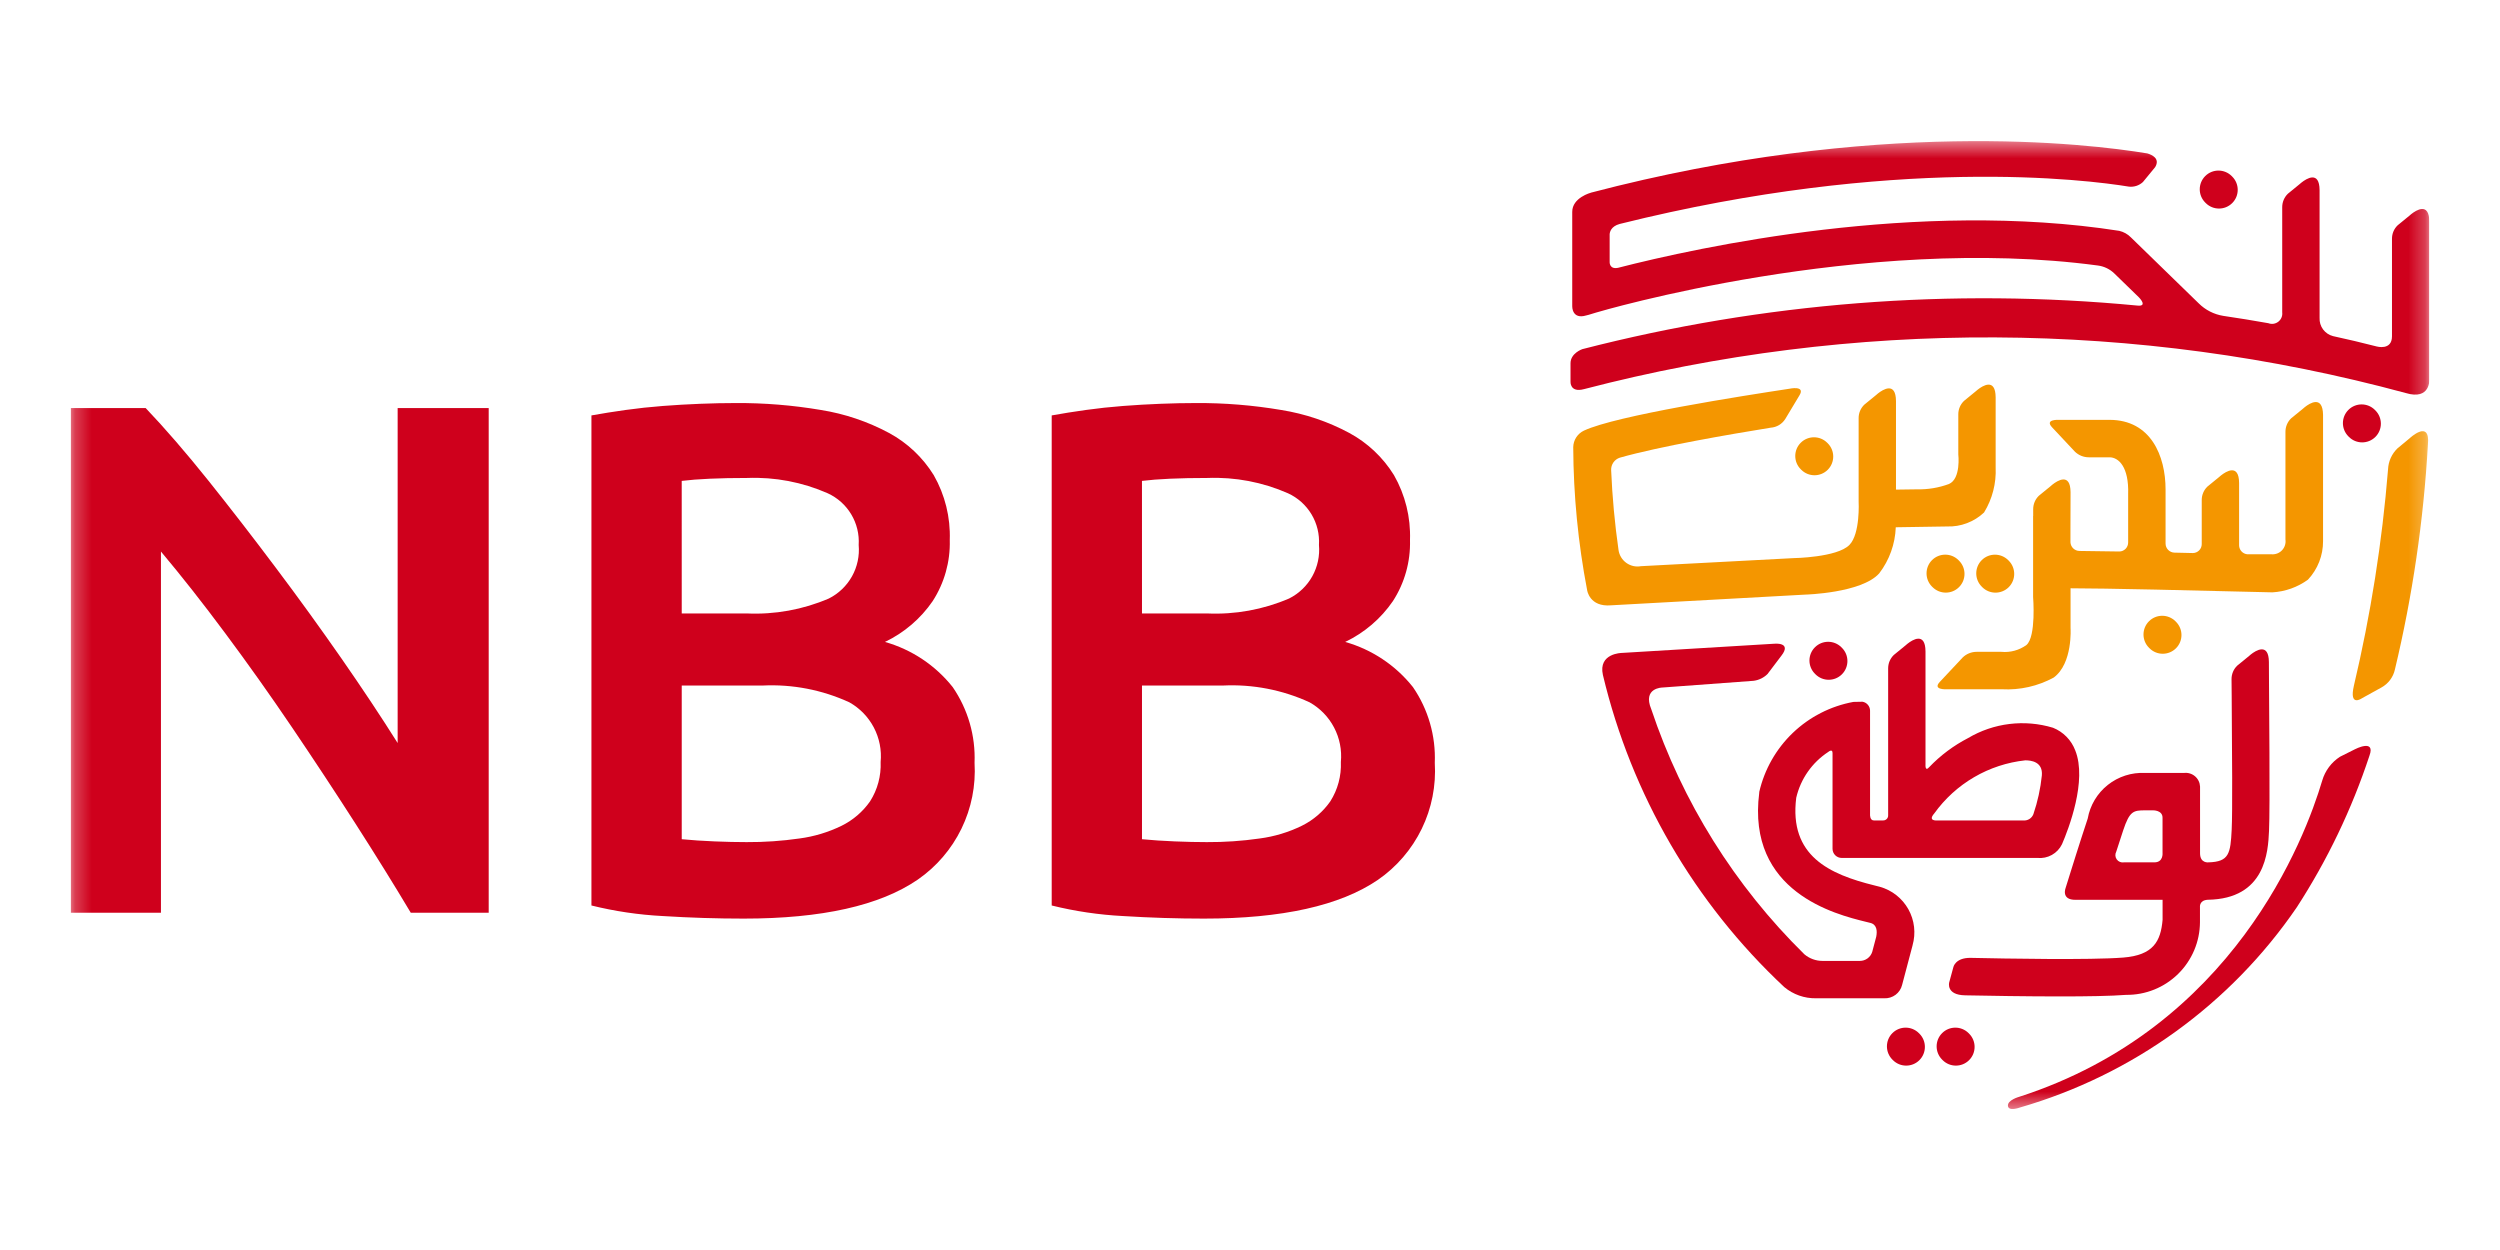 <svg width="150" height="75" viewBox="0 0 150 75" fill="none" xmlns="http://www.w3.org/2000/svg">
<g clip-path="url(#clip0_1007_28326)">
<mask id="mask0_1007_28326" style="mask-type:luminance" maskUnits="userSpaceOnUse" x="4" y="8" width="142" height="59">
<path d="M145.762 8.46H4.24V66.541H145.762V8.46Z" fill="white"/>
</mask>
<g mask="url(#mask0_1007_28326)">
<path d="M24.647 54.766C23.657 53.105 22.549 51.321 21.325 49.413C20.101 47.505 18.834 45.582 17.523 43.645C16.212 41.708 14.879 39.829 13.524 38.008C12.169 36.186 10.88 34.548 9.657 33.092V54.766H4.238V24.483H8.739C9.904 25.706 11.157 27.156 12.498 28.831C13.838 30.507 15.185 32.248 16.539 34.053C17.898 35.859 19.209 37.671 20.473 39.487C21.736 41.304 22.865 43.002 23.859 44.582V24.483H29.322V54.766H24.647Z" fill="#CF001C"/>
<path d="M44.618 55.116C43.016 55.116 41.399 55.065 39.768 54.963C38.324 54.889 36.89 54.677 35.486 54.329V24.925C36.127 24.809 36.812 24.7 37.54 24.598C38.268 24.496 39.011 24.416 39.768 24.358C40.523 24.3 41.273 24.256 42.019 24.227C42.765 24.197 43.471 24.183 44.138 24.183C45.852 24.173 47.562 24.312 49.251 24.598C50.681 24.826 52.062 25.292 53.337 25.975C54.44 26.57 55.366 27.444 56.025 28.51C56.7 29.692 57.033 31.038 56.986 32.399C57.023 33.698 56.664 34.978 55.959 36.069C55.237 37.122 54.249 37.966 53.097 38.516C54.702 38.971 56.124 39.919 57.162 41.225C58.078 42.559 58.538 44.153 58.473 45.77C58.555 47.132 58.285 48.493 57.688 49.72C57.091 50.948 56.188 52 55.065 52.777C52.791 54.336 49.309 55.116 44.618 55.116ZM40.904 36.806H44.793C46.485 36.885 48.173 36.579 49.73 35.911C50.316 35.617 50.8 35.153 51.12 34.58C51.439 34.008 51.579 33.352 51.521 32.699C51.562 32.055 51.406 31.413 51.074 30.86C50.743 30.306 50.251 29.866 49.664 29.597C48.145 28.928 46.494 28.614 44.836 28.678C43.99 28.678 43.24 28.693 42.585 28.723C41.93 28.752 41.369 28.796 40.903 28.854L40.904 36.806ZM40.904 41.132V50.353C41.515 50.412 42.171 50.455 42.87 50.484C43.57 50.513 44.212 50.527 44.795 50.527C45.856 50.533 46.915 50.46 47.965 50.309C48.846 50.193 49.702 49.934 50.5 49.544C51.182 49.207 51.768 48.704 52.204 48.081C52.652 47.377 52.873 46.554 52.838 45.721C52.906 45.006 52.764 44.287 52.43 43.65C52.096 43.014 51.585 42.489 50.959 42.138C49.331 41.39 47.547 41.045 45.758 41.132H40.904Z" fill="#CF001C"/>
<path d="M72.234 55.116C70.631 55.116 69.014 55.065 67.383 54.963C65.939 54.889 64.505 54.677 63.102 54.329V24.925C63.742 24.809 64.427 24.7 65.155 24.598C65.884 24.496 66.626 24.416 67.383 24.358C68.138 24.3 68.888 24.256 69.634 24.227C70.38 24.197 71.086 24.183 71.754 24.183C73.467 24.173 75.177 24.312 76.867 24.598C78.296 24.826 79.677 25.291 80.953 25.975C82.054 26.57 82.981 27.444 83.639 28.51C84.314 29.692 84.647 31.038 84.6 32.399C84.637 33.698 84.279 34.978 83.573 36.069C82.851 37.122 81.864 37.966 80.711 38.516C82.317 38.971 83.738 39.919 84.776 41.225C85.692 42.559 86.152 44.153 86.087 45.77C86.171 47.134 85.902 48.498 85.305 49.727C84.707 50.957 83.802 52.012 82.678 52.789C80.405 54.34 76.924 55.116 72.234 55.116ZM68.519 36.806H72.408C74.1 36.885 75.788 36.579 77.345 35.911C77.932 35.617 78.416 35.153 78.736 34.581C79.055 34.008 79.195 33.352 79.138 32.699C79.178 32.055 79.022 31.413 78.69 30.859C78.358 30.306 77.867 29.865 77.28 29.597C75.761 28.928 74.109 28.614 72.451 28.678C71.606 28.678 70.855 28.693 70.2 28.723C69.545 28.752 68.984 28.796 68.518 28.854L68.519 36.806ZM68.519 41.132V50.353C69.13 50.412 69.786 50.455 70.486 50.484C71.185 50.513 71.827 50.527 72.41 50.527C73.471 50.533 74.531 50.46 75.58 50.309C76.461 50.193 77.317 49.935 78.114 49.544C78.796 49.207 79.383 48.704 79.819 48.081C80.266 47.377 80.487 46.554 80.452 45.721C80.52 45.006 80.378 44.286 80.044 43.65C79.711 43.014 79.199 42.489 78.573 42.138C76.946 41.39 75.162 41.045 73.374 41.132H68.519Z" fill="#CF001C"/>
<path d="M121.155 65.808C134.016 61.654 138.295 50.328 139.333 46.836C139.505 46.247 139.883 45.739 140.399 45.405L141.304 44.952C141.304 44.952 142.543 44.312 142.168 45.339C141.11 48.545 139.645 51.602 137.809 54.435C133.833 60.25 127.956 64.499 121.188 66.453C121.188 66.453 120.509 66.705 120.476 66.353C120.443 66 121.155 65.808 121.155 65.808Z" fill="#CF001C"/>
<path d="M133.902 10.564C133.463 10.125 132.752 10.125 132.314 10.564C131.875 11.003 131.875 11.714 132.314 12.152L132.346 12.184C132.784 12.623 133.495 12.623 133.934 12.184C134.373 11.746 134.373 11.035 133.934 10.596L133.902 10.564Z" fill="#CF001C"/>
<path d="M109.632 26.566C109.194 26.128 108.483 26.128 108.044 26.566C107.606 27.005 107.606 27.716 108.044 28.154L108.076 28.186C108.515 28.625 109.226 28.625 109.665 28.186C110.103 27.748 110.103 27.037 109.665 26.598L109.632 26.566Z" fill="#F49600"/>
<path d="M110.484 38.837C110.045 38.398 109.334 38.398 108.896 38.837C108.457 39.275 108.457 39.986 108.896 40.425L108.928 40.457C109.366 40.896 110.077 40.896 110.516 40.457C110.955 40.018 110.955 39.307 110.516 38.869L110.484 38.837Z" fill="#CF001C"/>
<path d="M117.509 33.608C117.071 33.17 116.36 33.17 115.921 33.608C115.483 34.047 115.483 34.758 115.921 35.197L115.953 35.228C116.392 35.667 117.103 35.667 117.541 35.228C117.98 34.79 117.98 34.079 117.541 33.64L117.509 33.608Z" fill="#F49600"/>
<path d="M120.492 33.609C120.053 33.171 119.342 33.171 118.904 33.609C118.465 34.048 118.465 34.759 118.904 35.197L118.936 35.23C119.374 35.668 120.085 35.668 120.524 35.23C120.962 34.791 120.962 34.08 120.524 33.641L120.492 33.609Z" fill="#F49600"/>
<path d="M115.132 61.988C114.694 61.549 113.983 61.549 113.544 61.988C113.106 62.426 113.106 63.138 113.544 63.576L113.576 63.608C114.015 64.047 114.726 64.047 115.165 63.608C115.603 63.17 115.603 62.458 115.165 62.02L115.132 61.988Z" fill="#CF001C"/>
<path d="M118.115 61.988C117.676 61.549 116.965 61.549 116.527 61.988C116.088 62.426 116.088 63.138 116.527 63.576L116.559 63.608C116.997 64.047 117.708 64.047 118.147 63.608C118.586 63.17 118.586 62.458 118.147 62.02L118.115 61.988Z" fill="#CF001C"/>
<path d="M142.492 24.594C142.053 24.155 141.342 24.155 140.904 24.594C140.465 25.032 140.465 25.744 140.904 26.182L140.936 26.214C141.374 26.653 142.085 26.653 142.524 26.214C142.962 25.776 142.962 25.064 142.524 24.626L142.492 24.594Z" fill="#CF001C"/>
<path d="M145.761 22.756V13.302C145.752 12.11 144.968 12.615 144.684 12.84L144.633 12.882L144.584 12.925L143.859 13.518C143.75 13.623 143.664 13.749 143.605 13.888C143.547 14.027 143.518 14.177 143.519 14.328V20.178C143.519 21.049 142.6 20.788 142.6 20.788C141.722 20.562 140.849 20.355 139.98 20.167C139.74 20.105 139.529 19.962 139.382 19.763C139.236 19.564 139.162 19.32 139.175 19.073V11.409C139.166 10.217 138.382 10.722 138.098 10.947L138.047 10.988L137.998 11.031L137.273 11.624C137.164 11.729 137.078 11.855 137.02 11.994C136.961 12.133 136.932 12.283 136.933 12.434V18.742C136.946 18.848 136.931 18.955 136.89 19.053C136.849 19.151 136.784 19.236 136.7 19.302C136.616 19.367 136.517 19.41 136.412 19.426C136.307 19.441 136.2 19.43 136.101 19.392C135.195 19.231 134.293 19.084 133.395 18.952C132.838 18.861 132.323 18.599 131.923 18.201L127.856 14.245C127.665 14.049 127.421 13.912 127.153 13.85C115.051 11.962 101.929 14.823 97.066 16.073H97.056C96.563 16.161 96.579 15.733 96.579 15.733V14.056C96.587 13.927 96.656 13.582 97.18 13.438C113.694 9.32 125.211 10.784 127.741 11.199C127.892 11.215 128.044 11.198 128.188 11.151C128.332 11.103 128.464 11.025 128.575 10.922L129.311 10.026C129.624 9.503 129.102 9.281 128.838 9.205C125.265 8.613 112.546 7.079 95.45 11.561H95.459C95.459 11.561 94.327 11.855 94.334 12.717V18.378C94.334 18.378 94.311 19.187 95.177 18.925C95.227 18.91 95.272 18.898 95.312 18.891L95.779 18.75C95.941 18.702 111.721 14.034 125.867 15.93C126.245 15.978 126.597 16.148 126.869 16.416L128.335 17.841C128.335 17.841 128.901 18.407 128.24 18.334C117.072 17.267 105.804 18.152 94.94 20.949C94.94 20.949 94.231 21.188 94.231 21.797V22.894C94.231 22.894 94.182 23.579 95.044 23.347C111.216 19.132 128.208 19.212 144.339 23.58C145.84 24.034 145.761 22.756 145.761 22.756Z" fill="#CF001C"/>
<path d="M132.461 53.986C135.937 53.937 136.084 51.105 136.141 49.863C136.21 48.488 136.141 41.67 136.141 41.079L136.134 39.768V39.724C136.125 38.532 135.341 39.037 135.057 39.262L135.006 39.304L134.958 39.347L134.232 39.94C134.123 40.045 134.037 40.171 133.979 40.31C133.921 40.449 133.891 40.599 133.892 40.75L133.901 41.749C133.925 45.196 133.955 48.708 133.901 49.78C133.83 51.217 133.745 51.705 132.519 51.741C132.519 51.741 132.003 51.816 132.003 51.196V47.193C131.997 47.075 131.968 46.959 131.915 46.852C131.863 46.746 131.789 46.651 131.699 46.575C131.608 46.498 131.503 46.441 131.39 46.407C131.276 46.373 131.157 46.363 131.039 46.377H128.706C127.897 46.336 127.101 46.592 126.467 47.096C125.834 47.599 125.405 48.317 125.263 49.114C124.79 50.536 124.175 52.511 124.169 52.533L123.943 53.258C123.943 53.258 123.634 54.002 124.541 53.989H129.755V55.196C129.642 56.486 129.195 57.312 127.394 57.454C125.417 57.61 120.315 57.517 118.248 57.472C117.323 57.454 117.204 58.021 117.204 58.021L116.952 58.947C116.952 58.947 116.746 59.7 117.911 59.72C119.28 59.748 121.616 59.786 123.633 59.786C125.197 59.786 126.674 59.762 127.57 59.692C128.147 59.698 128.72 59.59 129.255 59.374C129.79 59.158 130.277 58.838 130.688 58.434C131.1 58.029 131.427 57.547 131.652 57.016C131.877 56.484 131.994 55.914 131.998 55.337V54.431C131.998 54.431 131.941 54.018 132.461 53.986ZM129.752 49.084V51.163C129.752 51.163 129.818 51.749 129.254 51.741H127.442C127.361 51.756 127.277 51.748 127.2 51.717C127.123 51.687 127.056 51.635 127.007 51.568C126.958 51.501 126.929 51.422 126.923 51.34C126.917 51.257 126.935 51.174 126.974 51.101C127.113 50.668 127.258 50.221 127.391 49.822C127.775 48.67 127.996 48.62 128.704 48.62H129.172C129.172 48.62 129.769 48.599 129.752 49.084Z" fill="#CF001C"/>
<path d="M106.07 40.416L106.882 39.344C107.529 38.517 106.467 38.623 106.467 38.623L97.306 39.176C97.306 39.176 95.884 39.191 96.174 40.496C97.885 47.672 101.669 54.185 107.056 59.225C107.591 59.67 108.267 59.909 108.963 59.897H113.056C113.3 59.908 113.54 59.834 113.736 59.687C113.932 59.54 114.07 59.33 114.127 59.092L114.746 56.752L114.754 56.717C114.856 56.357 114.886 55.981 114.843 55.61C114.8 55.238 114.683 54.879 114.501 54.553C114.318 54.227 114.073 53.94 113.779 53.709C113.485 53.478 113.148 53.307 112.788 53.207L112.465 53.125C109.769 52.458 107.335 51.36 107.774 47.865C108.037 46.734 108.727 45.749 109.699 45.114C109.699 45.114 109.958 44.895 109.952 45.191V50.93C109.953 51.075 110.011 51.213 110.113 51.315C110.215 51.417 110.353 51.475 110.498 51.476H122.243C122.545 51.507 122.849 51.444 123.113 51.296C123.378 51.148 123.591 50.922 123.722 50.648C124.109 49.75 125.243 46.835 124.514 45.023C124.398 44.717 124.22 44.438 123.99 44.204C123.76 43.97 123.485 43.787 123.181 43.665C122.335 43.409 121.445 43.332 120.568 43.439C119.691 43.545 118.846 43.833 118.086 44.284C117.216 44.733 116.427 45.324 115.75 46.031C115.499 46.318 115.53 45.884 115.53 45.884V39.083C115.521 37.891 114.738 38.396 114.454 38.621L114.403 38.663L114.354 38.706L113.628 39.299C113.52 39.404 113.434 39.53 113.375 39.669C113.317 39.808 113.288 39.958 113.289 40.109V48.919C113.291 48.96 113.284 49.001 113.269 49.04C113.254 49.078 113.231 49.112 113.202 49.141C113.172 49.17 113.138 49.193 113.099 49.207C113.061 49.222 113.02 49.228 112.978 49.226H112.429C112.189 49.226 112.203 48.886 112.203 48.886V42.64C112.202 42.512 112.157 42.388 112.074 42.29C111.991 42.191 111.877 42.126 111.75 42.104L111.203 42.115C109.837 42.366 108.574 43.012 107.57 43.972C106.567 44.933 105.866 46.166 105.555 47.52V47.557C104.788 53.537 110.165 54.867 111.932 55.303L112.228 55.376C112.628 55.48 112.637 55.888 112.574 56.203L112.335 57.108C112.286 57.267 112.187 57.405 112.053 57.504C111.919 57.602 111.757 57.655 111.591 57.655H109.356C108.956 57.656 108.569 57.516 108.263 57.258C104.083 53.147 100.934 48.106 99.074 42.546C98.542 41.265 99.739 41.252 99.739 41.252L105.216 40.848C105.544 40.806 105.847 40.654 106.076 40.416H106.07ZM121.397 49.227H116.226C116.226 49.227 115.64 49.283 116.056 48.806C116.691 47.921 117.506 47.179 118.447 46.63C119.388 46.081 120.434 45.737 121.517 45.62C121.841 45.62 122.582 45.69 122.511 46.526C122.43 47.318 122.259 48.099 122.003 48.852C121.956 48.972 121.872 49.074 121.763 49.141C121.654 49.209 121.525 49.239 121.397 49.227Z" fill="#CF001C"/>
<path d="M144.576 26.299L143.849 26.901C143.505 27.233 143.303 27.683 143.283 28.16C142.929 32.534 142.243 36.874 141.233 41.144C140.933 42.451 141.712 41.898 141.712 41.898L142.888 41.248C143.092 41.136 143.269 40.981 143.408 40.795C143.547 40.609 143.645 40.395 143.695 40.168C144.754 35.736 145.417 31.219 145.675 26.669C145.825 25.125 144.576 26.299 144.576 26.299Z" fill="#F49600"/>
<path d="M116.824 31.588C117.231 31.602 117.637 31.535 118.018 31.39C118.399 31.246 118.748 31.028 119.044 30.748C119.54 29.939 119.782 28.999 119.739 28.051V27.066V23.84C119.73 22.648 118.947 23.153 118.663 23.379L118.612 23.421L118.563 23.463L117.837 24.057C117.729 24.162 117.643 24.287 117.584 24.427C117.526 24.566 117.496 24.715 117.498 24.866V25.638V27.261C117.498 27.261 117.669 28.733 116.932 29.042C116.318 29.268 115.668 29.375 115.015 29.36L113.759 29.377V25.946V24.065C113.75 22.872 112.967 23.378 112.683 23.603L112.632 23.645L112.583 23.688L111.857 24.281C111.749 24.386 111.663 24.512 111.604 24.651C111.546 24.79 111.516 24.939 111.518 25.09V27.426V30.091C111.518 30.091 111.624 32.024 110.966 32.695C110.228 33.453 107.6 33.488 107.6 33.488L98.457 33.971C98.305 33.999 98.149 33.995 97.998 33.962C97.847 33.928 97.705 33.863 97.579 33.773C97.454 33.683 97.347 33.568 97.267 33.436C97.187 33.304 97.134 33.157 97.112 33.004C96.884 31.414 96.737 29.814 96.669 28.21C96.662 28.046 96.708 27.884 96.801 27.749C96.894 27.614 97.029 27.513 97.185 27.462C99.574 26.783 103.812 26.055 106.243 25.661C106.42 25.649 106.591 25.595 106.744 25.504C106.896 25.413 107.024 25.286 107.118 25.136L107.957 23.739C108.361 23.105 107.36 23.325 107.36 23.325C104.59 23.747 96.974 24.93 95.041 25.835C94.851 25.924 94.689 26.064 94.575 26.24C94.46 26.416 94.398 26.621 94.394 26.831C94.407 29.711 94.687 32.584 95.229 35.413C95.229 35.413 95.367 36.432 96.663 36.319L108.325 35.676C108.325 35.676 111.691 35.586 112.752 34.403C113.363 33.606 113.71 32.639 113.746 31.636L116.824 31.588Z" fill="#F49600"/>
<path d="M138.294 24.423L138.243 24.465L138.194 24.508L137.467 25.101C137.358 25.206 137.272 25.331 137.214 25.471C137.156 25.61 137.126 25.759 137.127 25.91V32.373C137.144 32.489 137.133 32.607 137.097 32.719C137.061 32.831 137.001 32.933 136.92 33.018C136.839 33.103 136.74 33.169 136.63 33.21C136.52 33.251 136.402 33.267 136.285 33.257H134.84C134.706 33.244 134.58 33.182 134.489 33.082C134.398 32.983 134.347 32.852 134.346 32.717V28.981C134.337 27.789 133.553 28.294 133.269 28.519L133.218 28.56L133.169 28.603L132.444 29.196C132.335 29.301 132.249 29.427 132.191 29.566C132.132 29.705 132.103 29.855 132.104 30.005V32.646C132.104 32.787 132.049 32.923 131.95 33.023C131.85 33.124 131.716 33.182 131.574 33.183L130.47 33.158C130.328 33.156 130.192 33.097 130.091 32.996C129.991 32.895 129.934 32.758 129.934 32.615V29.371C129.934 27.351 129.049 25.191 126.569 25.191H123.504C123.504 25.191 122.672 25.151 123.12 25.634L124.5 27.106C124.722 27.318 125.017 27.437 125.323 27.438H126.569C127.117 27.438 127.743 28.016 127.689 29.653V32.548C127.69 32.69 127.635 32.827 127.536 32.929C127.436 33.031 127.301 33.089 127.159 33.09C126.242 33.074 125.421 33.062 124.771 33.057C124.631 33.056 124.497 33.002 124.395 32.905C124.294 32.809 124.234 32.677 124.227 32.537V31.766L124.233 29.574V29.53C124.224 28.338 123.441 28.843 123.156 29.068L123.105 29.11L123.057 29.153L122.331 29.746C122.223 29.851 122.136 29.977 122.078 30.116C122.02 30.255 121.99 30.405 121.991 30.556V30.961H121.986V35.818C121.986 35.818 122.179 38.196 121.587 38.7C121.152 39.015 120.617 39.161 120.081 39.11H118.592C118.285 39.111 117.99 39.23 117.768 39.442L116.388 40.914C115.935 41.397 116.772 41.356 116.772 41.356H120.115C121.196 41.414 122.272 41.171 123.222 40.654C124.378 39.803 124.233 37.675 124.233 37.675V35.297C126.26 35.297 131.699 35.425 136.347 35.541C137.116 35.496 137.855 35.232 138.477 34.78C139.064 34.153 139.388 33.326 139.383 32.468V24.889C139.361 23.692 138.577 24.197 138.294 24.423Z" fill="#F49600"/>
<path d="M130.527 37.276C130.088 36.837 129.377 36.837 128.939 37.276C128.5 37.715 128.5 38.426 128.939 38.864L128.971 38.896C129.409 39.335 130.12 39.335 130.559 38.896C130.998 38.458 130.998 37.746 130.559 37.308L130.527 37.276Z" fill="#F49600"/>
</g>
</g>
<defs>
<clipPath id="clip0_1007_28326">
<rect width="141.521" height="58.08" fill="white" transform="translate(4.24 8.46)"/>
</clipPath>
</defs>
</svg>
